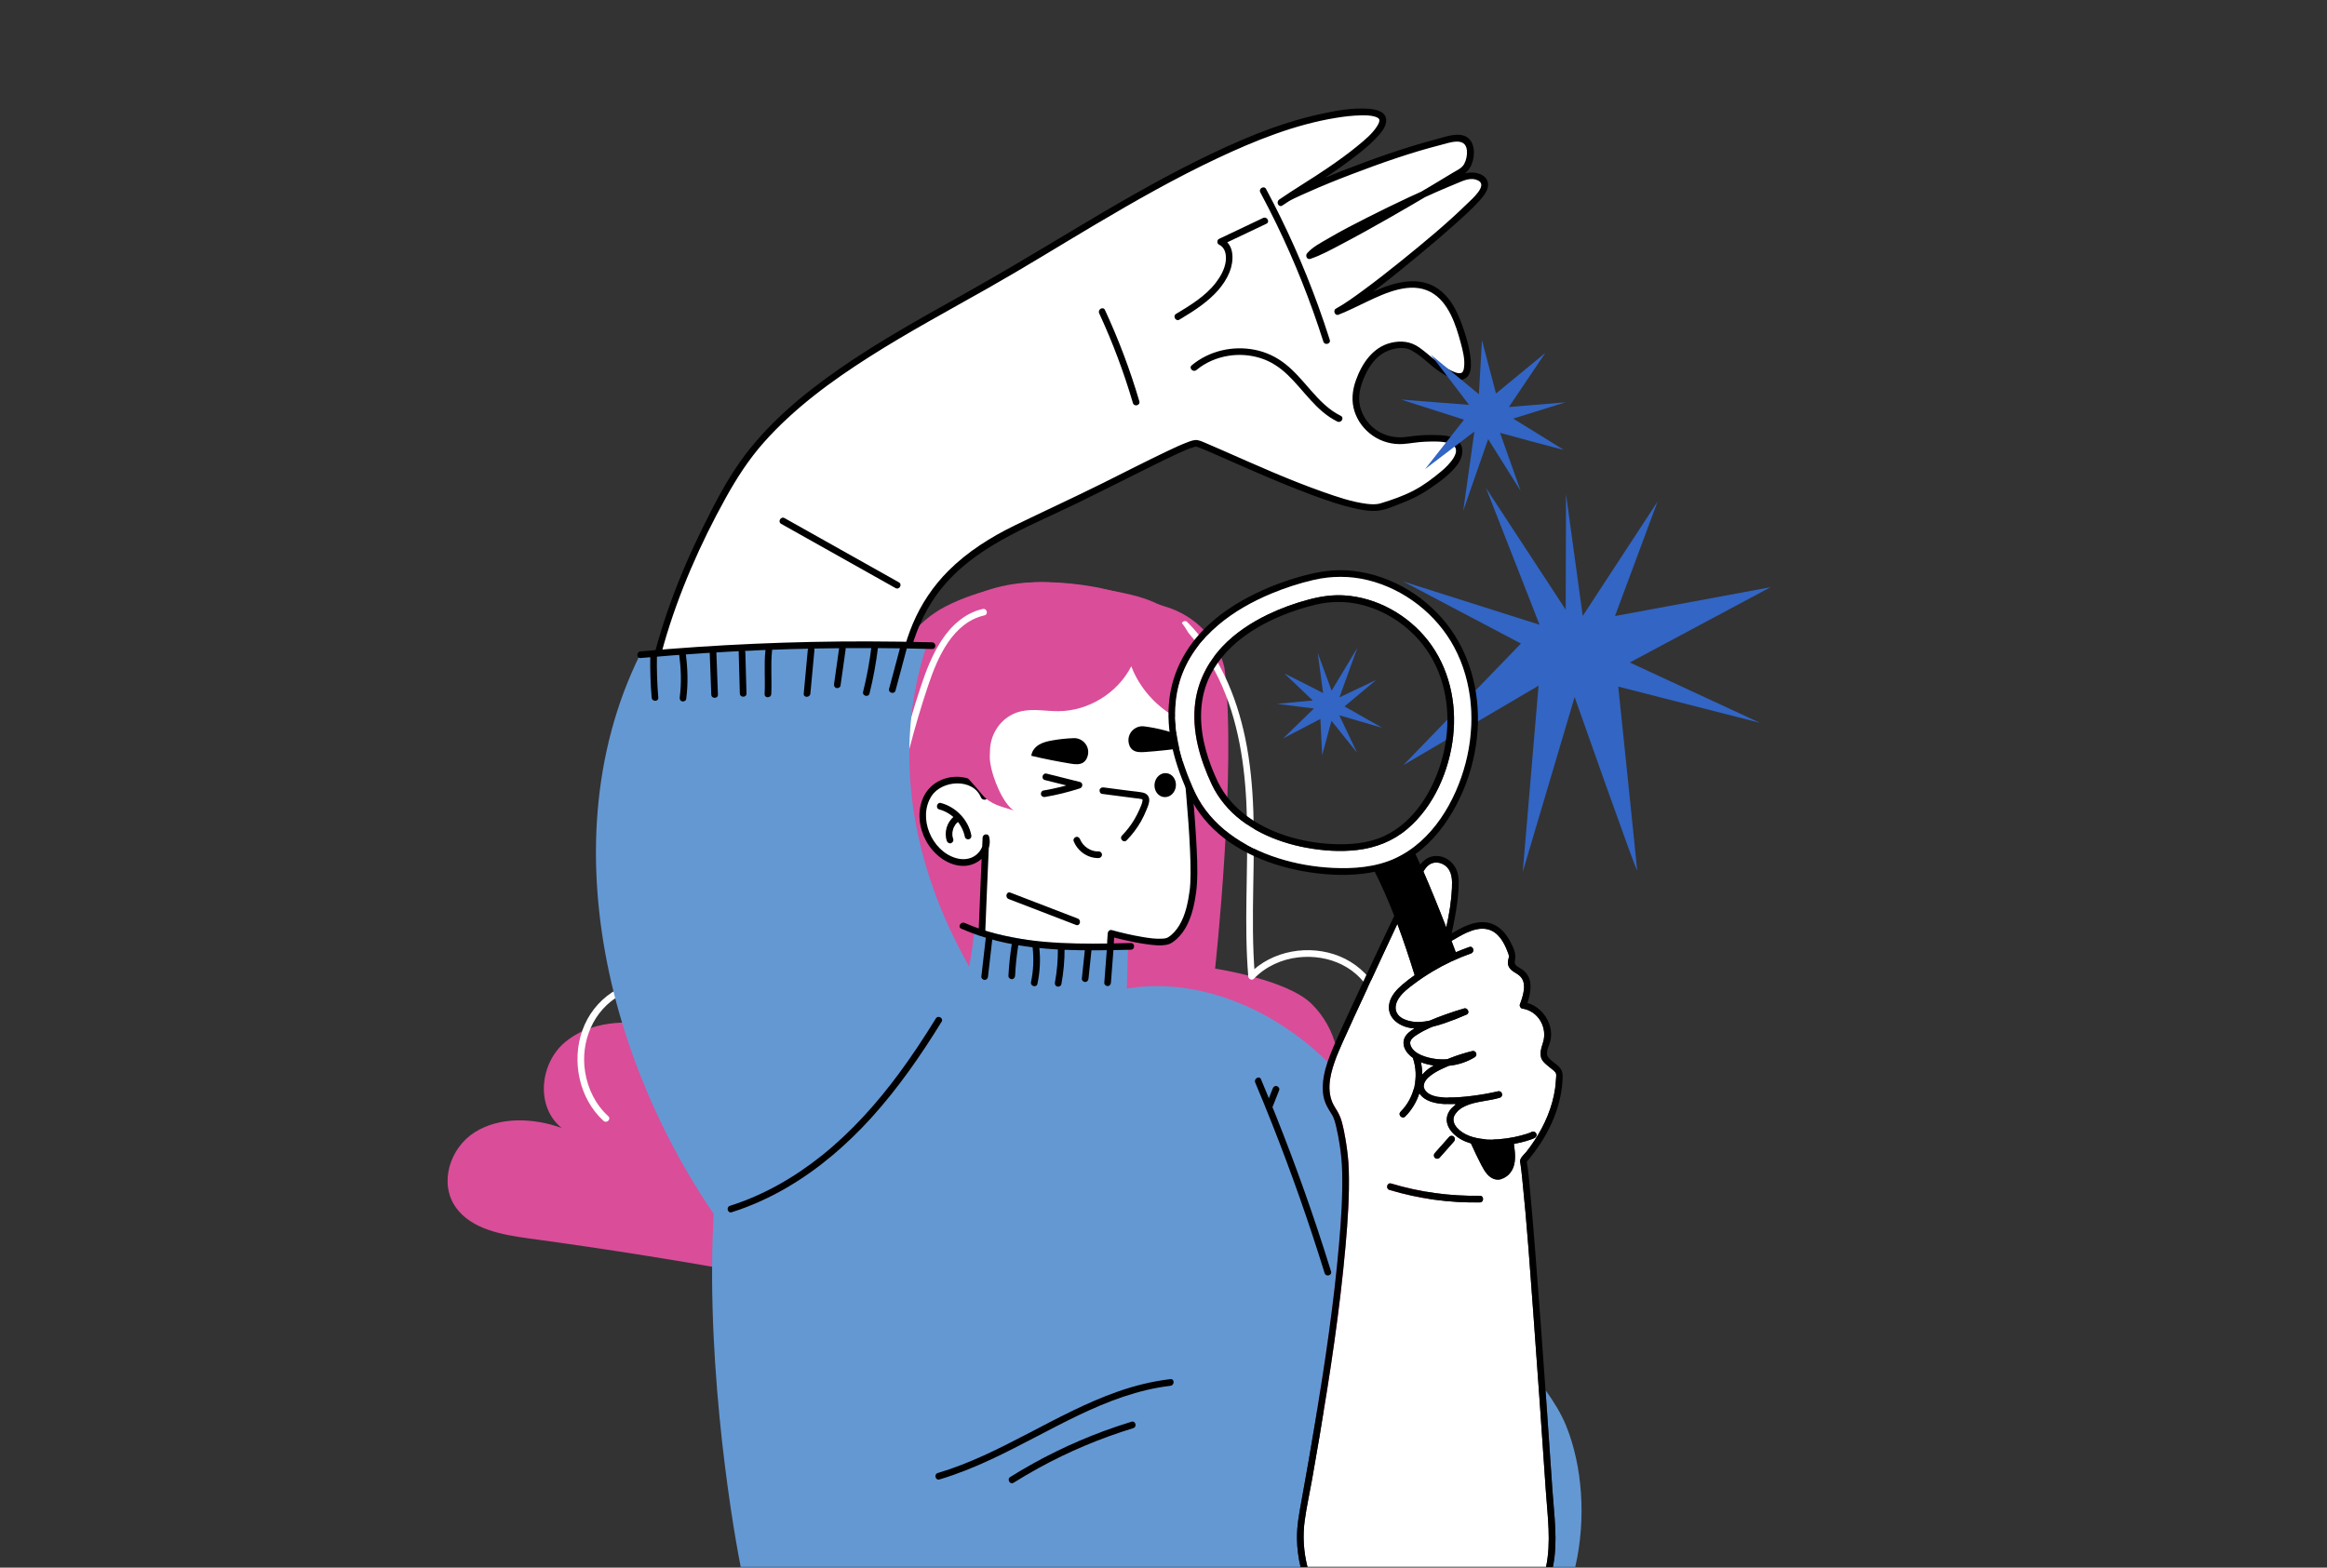 <?xml version="1.0" encoding="UTF-8"?>
<svg xmlns="http://www.w3.org/2000/svg" id="a" viewBox="0 0 1116 752">
  <rect x="0" y="0" width="1116" height="752" fill="#333333" stroke="none"/>
  <defs>
    <style>.b{fill:none;}.b,.c,.d,.e,.f,.g{stroke-width:0px;}.c{fill:#3265c4;}.d{fill:#6498d3;}.e{fill:#000;}.f{fill:#fff;}.g{fill:#da4d99;}</style>
  </defs>
  <path class="g" d="M587.22,320.3c-3.17-13.73-13.92-24.89-27.97-29.2-22.29-6.85-33.68-11.14-56.88-11.84-18.58-.56-41.99,6.84-53.4,14.28-16.26,10.59-20.2,25.68-24.37,44.21-7.76,34.47-15.52,68.94-23.28,103.41-17.67-13.46-44.03-15.08-62.55-3.83-18.52,11.24-27.83,34.51-22.09,55.22-15.86-3.85-33.99-2.63-45.9,7.56-11.91,10.19-14.02,30.8-1.43,40.98-13.71-4.93-29.88-5.44-41.77,2.13-11.9,7.57-17.23,24.56-8.86,36.13,7.55,10.44,22.21,13.01,35.22,14.78,149.14,20.25,296.65,54.51,439.68,102.11,11.44-10.53,16.51-27,12.98-42.14-3.53-15.14-15.53-28.48-30.74-34.12,10.86-15.95,13.08-37.12,5.82-55.35-7.27-18.22-23.84-33.05-43.34-38.76,7.47-14.12,2.52-32.72-9.38-44.38-11.91-11.66-46.21-16.84-46.21-16.84,0,0,10.5-96.14,4.48-144.34h0Z"></path>
  <path class="f" d="M428.3,355.26l-120.23,9.16c.97-46.13,19.55-93.69,42.74-133.57,26.32-45.28,87.17-73.42,132.4-99.83,44.08-25.73,111.71-70.96,162.42-76.79,50.19-5.77-22.14,36.53-31.42,42.96,7.84-5.96,58.05-25.64,82.88-30.73,11.32-2.32,8.71,12.7,4.72,15.18-20.12,12.51-63.52,37.59-73.82,41,5.99-7.16,59.64-32.49,75.09-38.08,2.71-.98,14.39.18,6.03,9.81-9.82,11.31-53.44,47.27-67.55,55.05,15.82-6.07,40.91-25.03,54.46-1.34,4.63,8.1,12.96,33.88,3.61,32.41-10.15-1.6-18.56-14.21-25.03-14.9-14.88-1.59-20.81,11.22-23.25,18.79-.15.45-.28.91-.4,1.36-3.85,14.58,9.22,27.89,24.09,25.39,6.39-1.07,12.94-1.18,19.36-.25,1.57.23,3.08.92,4.15,2.09,3.62,3.96-.58,9.5-4.44,12.81-11.76,10.07-17.32,12.7-31.73,17.27-14.76,4.68-82.31-29.14-88.3-30.36-4.4-.9-40.15,19.38-82.81,38.95-53.16,24.39-57.77,56.63-62.34,97.96l-.63,5.66Z"></path>
  <path class="e" d="M428.32,356.85c-13.56,1.03-27.13,2.07-40.69,3.1-21.59,1.65-43.18,3.29-64.78,4.94-4.92.38-9.84.75-14.76,1.13-.84.06-1.63-.77-1.61-1.58.59-25.84,6.42-51.35,15.2-75.59,4.43-12.24,9.62-24.2,15.4-35.86,5.33-10.76,10.91-21.68,17.87-31.5,12.64-17.83,29.66-32.08,47.49-44.48,18.83-13.1,38.92-24.24,58.92-35.42,17.96-10.04,35.59-20.62,53.24-31.2,19.39-11.62,38.93-23.04,59.18-33.11,18.82-9.36,38.47-17.94,59.06-22.49,7.59-1.67,15.78-3.22,23.59-2.6,3.22.25,8.05,1.13,8.36,5.16.27,3.52-2.82,6.8-5.05,9.13-3.89,4.04-8.39,7.5-12.88,10.84-9.12,6.77-18.74,12.83-28.31,18.94-1.18.76-2.37,1.51-3.53,2.31-1.72,1.18-3.21-1.56-1.6-2.76,3.37-2.52,7.48-4.21,11.29-5.94,6.32-2.87,12.75-5.49,19.22-8.01,14.72-5.74,29.7-11.09,44.98-15.1,4.99-1.31,13.13-4.56,16.61,1.09,2.45,3.98,1.42,10.6-1.61,14.05-1.77,2.01-4.82,3.3-7.09,4.68-3.17,1.93-6.36,3.84-9.56,5.74-7.01,4.16-14.06,8.26-21.14,12.3-7.48,4.26-15,8.46-22.63,12.46-4.87,2.56-9.84,5.35-15.08,7.1-1.64.55-2.5-1.56-1.55-2.67,2.6-3.04,6.71-5.12,10.1-7.1,6.07-3.56,12.33-6.81,18.61-9.98,13.18-6.65,26.56-13,40.19-18.68,4.13-1.72,8.03-3.79,12.6-2.7,2.23.53,4.52,1.85,5.13,4.21.85,3.24-1.64,6.4-3.63,8.65-3.67,4.14-7.86,7.85-11.98,11.54-5.93,5.31-11.99,10.45-18.13,15.51-11.11,9.15-22.4,18.5-34.61,26.18-.92.58-1.86,1.14-2.81,1.67-.41-.97-.81-1.95-1.22-2.92,10.08-3.91,19.31-10.09,30.03-12.28,5-1.02,10.23-1.07,14.99.95,5.17,2.2,9.04,6.58,11.64,11.46,1.95,3.65,3.42,7.61,4.69,11.55,1.4,4.33,2.59,8.84,2.91,13.4.2,2.82.16,6.86-2.6,8.53-3.74,2.27-9.51-1.31-12.55-3.36-4.61-3.1-8.46-7.48-13.37-10.1-4.14-2.21-10.06-.82-13.83,1.57-3.71,2.35-6.28,6.1-8.14,10-2,4.2-3.51,8.87-2.92,13.57.64,5.15,3.61,9.89,7.8,12.9,4.6,3.31,10,4.25,15.53,3.41,3.7-.56,7.42-.87,11.17-.82,3.32.05,7.33-.03,10.43,1.3,5.84,2.5,5.25,8.72,1.97,13.07-3.45,4.57-8.61,8.22-13.31,11.44-4.18,2.87-8.68,5.1-13.41,6.91-3.87,1.48-8.08,3.43-12.27,3.68-2.71.16-5.47-.28-8.12-.79-7.82-1.52-15.43-4.21-22.88-6.98-8.69-3.23-17.26-6.8-25.78-10.47-7.09-3.05-14.13-6.21-21.21-9.3-2.09-.91-4.11-1.8-6.21-2.61-.59-.22-1.17-.45-1.78-.62-.54-.15.26-.06-.29-.04-.13,0-.27,0-.79.15-2.61.69-5.11,1.86-7.56,2.97-4.23,1.92-8.39,3.98-12.55,6.04-11.92,5.91-23.78,11.93-35.73,17.77-24.4,11.91-51.79,21.58-68.14,44.62-12.22,17.22-15.46,38.34-17.81,58.84-.41,3.53-.79,7.07-1.18,10.6-.22,2.02-3.42,2.06-3.19.02,2.09-18.92,3.67-38.42,11.15-56.14,4.01-9.48,9.8-18.09,17.08-25.37,9.16-9.15,20.3-16.14,31.89-21.78,14.01-6.81,28.17-13.29,42.11-20.23,10.33-5.14,20.58-10.43,31-15.38,3.13-1.49,6.29-2.98,9.54-4.21,1.58-.6,3.42-1.36,5.13-.98,1.54.34,3.04,1.09,4.49,1.69,2.57,1.07,5.12,2.19,7.66,3.32,15.78,6.95,31.55,14.05,47.83,19.78,6.79,2.39,13.85,4.83,21.03,5.72,2.28.28,4.51.38,6.63-.27,5.38-1.64,10.78-3.49,15.78-6.11,4.88-2.55,9.26-5.88,13.47-9.41,3.08-2.58,11.41-10.69,3.64-13.22-3.48-1.14-7.88-.91-11.5-.8-3.59.11-7.08.84-10.65,1.1-5.13.37-10.4-1.08-14.62-4.02-4.07-2.84-7.19-6.91-8.71-11.65-1.58-4.94-1.07-10.02.65-14.84,2.84-7.98,8.04-15.89,16.76-18.02,4.89-1.19,9.51-.69,13.64,2.22,4.75,3.36,8.8,7.67,13.99,10.42,1.44.76,4.52,2.48,6.24,1.77.85-.35,1.1-1.57,1.23-2.43.59-3.91-.56-8.21-1.56-11.95-2.34-8.75-5.88-19.76-14.37-24.36-9.74-5.27-21.84.43-30.84,4.69-4.45,2.1-8.83,4.36-13.42,6.15-1.71.66-2.78-2.06-1.22-2.92,4.62-2.57,8.94-5.74,13.19-8.86,6.07-4.46,12-9.11,17.86-13.84,10.98-8.86,21.95-17.9,32.04-27.78,2-1.97,9.71-8.51,5.27-10.88-3.65-1.95-7.3.01-10.74,1.42-12.79,5.23-25.32,11.19-37.69,17.33-6.84,3.4-13.66,6.89-20.29,10.68-3.74,2.13-8.43,4.33-11.29,7.67l-1.55-2.67c4.08-1.37,7.96-3.5,11.78-5.46,6.19-3.19,12.29-6.54,18.36-9.94,13.12-7.35,26.12-14.92,38.95-22.76,1.98-1.21,4.46-2.18,5.61-4.29,1.05-1.93,1.52-4.36,1.31-6.54-.67-6.68-8.37-3.66-12.59-2.59-14.43,3.68-28.57,8.67-42.47,13.97-7.13,2.72-14.22,5.56-21.18,8.68-4.14,1.86-8.67,3.66-12.33,6.4l-1.6-2.76c7.67-5.29,15.73-10.01,23.43-15.28,4.92-3.37,9.78-6.84,14.38-10.63,3.37-2.78,7.1-5.8,9.4-9.57.44-.72.65-1.14.83-1.72.08-.25.17-.79.14-.56.03-.26-.05-.8,0-.55-.09-.46-.1-.5-.54-.85-.19-.15-.93-.54-1.43-.69-2.21-.68-4.6-.7-6.9-.65-3.95.09-7.91.55-11.8,1.18-19.87,3.22-38.92,10.9-57.03,19.43-20.02,9.43-39.29,20.38-58.31,31.64-17.1,10.13-33.98,20.62-51.27,30.42-19.21,10.88-38.68,21.33-57.31,33.19-18.33,11.67-36.14,24.72-50.62,41.05-7.23,8.16-13,17.12-18.27,26.63-6.13,11.06-11.75,22.42-16.72,34.05-9.98,23.34-17.53,48.04-20.46,73.31-.7,6.05-1.12,12.12-1.26,18.21-.54-.53-1.07-1.06-1.61-1.58,13.56-1.03,27.13-2.07,40.69-3.1,21.59-1.65,43.18-3.29,64.78-4.94,4.92-.37,9.84-.75,14.76-1.12,2.05-.16,2.06,3.04.02,3.19Z"></path>
  <path class="c" d="M774.54,295.52l20.4-54.9-35.88,54.84-8.02-58.43-.15,55.43-38.22-58.36,25.68,65.6-65.41-20.77,56.47,29.79-56.39,58.32,64.85-38.11-7.59,89.33,24.89-83.88s30.13,85.56,29.98,83.07-9.06-88.08-9.06-88.08l67.95,17.37-62.41-28.94,67.49-36.11-74.58,13.82Z"></path>
  <path class="f" d="M569.37,298.37c15.02,15.02,23.54,35.12,27.82,55.67,4.86,23.34,4.27,47.25,3.86,70.95-.25,14.45-.4,28.92.79,43.34-.91-.37-1.81-.75-2.72-1.12,10.9-11.35,28.93-14.35,43.33-8.46,7.35,3.01,13.51,8.27,17.44,15.21,3.84,6.78,5.54,14.76,5.04,22.52-.56,8.83-3.89,17.38-9.97,23.87-.52-.89-1.03-1.78-1.55-2.67,10.08-3.59,21.69.03,31.15,3.94,9.25,3.82,17.96,9.22,24.9,16.48,6.48,6.78,11.55,15.37,13.04,24.72,1.37,8.54.14,17.39-3.49,25.24-3.95,8.54-11.02,15.5-20.12,18.26-1.97.6-2.81-2.48-.84-3.08,15.55-4.72,23.07-22.23,21.64-37.45-1.74-18.47-17.11-32.38-33.02-39.8-4.8-2.24-9.85-4.01-14.99-5.26-5.73-1.4-11.76-2-17.42.02-1.59.57-2.57-1.59-1.55-2.67,9.89-10.54,11.73-27.32,5.6-40.22-3.09-6.52-8.13-11.78-14.57-15.03-6.42-3.25-13.82-4.36-20.94-3.59-8.06.87-15.8,4.38-21.43,10.24-1.01,1.06-2.61.18-2.72-1.12-2.07-25.17-.03-50.42-.63-75.62-.51-21.54-3.17-43.49-11.82-63.43-4.61-10.62-10.89-20.47-19.1-28.68-1.45-1.45.81-3.7,2.27-2.25h0Z"></path>
  <path class="f" d="M572.17,427.24c-1.23,8.95-3.58,18.82-11.15,23.75-4.93,3.21-28.13-3.3-28.13-3.3-1.43,14.38,1.95,15.68.53,30.06-.13,1.3-17.71,7.55-28.78,8.25-29.9,1.9-33.28-10.59-34.86-11.36,1.36-28.4,1.74-44.45,3.1-72.84,1.43,5.23-3.11,10.78-8.44,11.76-5.34.98-10.8-1.65-14.69-5.43-7.47-7.26-9.88-20.13-3.43-28.31,6.45-8.18,21.88-7.41,25.73,2.27-.36-14.73-.72-29.46-1.09-44.18-.05-1.86,57.59-52.06,92.74-20.15,0,0,11.28,89.08,8.47,109.48Z"></path>
  <path class="e" d="M573.71,427.65c-.78,5.6-1.92,11.27-4.53,16.34-1.23,2.38-2.84,4.63-4.83,6.43-1.33,1.21-2.78,2.34-4.57,2.73-3.23.7-6.7.23-9.93-.21-3.71-.5-7.38-1.26-11.02-2.1-2.13-.49-4.25-1.02-6.36-1.6.67-.52,1.34-1.04,2.01-1.55-.43,4.5-.46,8.97.07,13.46.45,3.84.9,7.63.79,11.51-.04,1.36-.12,2.72-.24,4.07-.08.87-.05,1.69-.68,2.36-.6.62-1.48,1.01-2.25,1.37-3.15,1.46-6.48,2.55-9.8,3.55-9.07,2.73-18.21,4.21-27.7,3.7-6.78-.36-14.07-1.61-19.77-5.56-1.67-1.16-3.18-2.52-4.45-4.1-.45-.56-.87-1.13-1.29-1.72-.16-.22-.21-.25,0,0-.01-.02-.18-.25-.2-.24,0,0-.15-.16-.16-.17-.14-.15.41.26.14.12-.47-.24-.81-.84-.79-1.37.89-18.53,1.54-37.06,2.32-55.6.24-5.75.5-11.5.78-17.25.08-1.74,2.68-2.26,3.14-.43,1.77,7.14-4.63,13.54-11.49,13.96-7.96.48-15.29-5.46-18.86-12.16-3.31-6.22-4.21-13.89-1.34-20.44,2.62-5.97,8.24-9.54,14.65-10.06,6.73-.54,13.56,2.57,16.21,8.99-1.05.14-2.09.29-3.14.43-.22-8.85-.44-17.71-.65-26.56-.11-4.47-.22-8.94-.33-13.41-.03-1.05-.05-2.1-.08-3.16-.01-.49-.09-1.04.04-1.53.08-.28.21-.48.36-.7.92-1.39,2.4-2.53,3.64-3.61,2.35-2.05,4.82-3.96,7.33-5.81,7.03-5.18,14.55-9.76,22.46-13.47,8.97-4.21,18.56-7.4,28.49-8.13,9.93-.73,20.02,1.41,28.3,7.09,1.16.79,2.28,1.65,3.36,2.55.84.7,1.75,1.28,1.94,2.41.05.27.07.54.1.8.21,1.69.42,3.38.62,5.07.84,6.91,1.64,13.82,2.4,20.73,1.06,9.53,2.05,19.06,2.95,28.61.9,9.65,1.72,19.32,2.28,29,.42,7.3.84,14.68.41,21.99-.07,1.23-.19,2.46-.36,3.69-.28,2.03-3.36,1.19-3.08-.83.06-.42-.04.36,0-.07.02-.13.03-.26.04-.39.03-.27.06-.55.08-.82.06-.65.1-1.3.14-1.96.08-1.47.11-2.95.12-4.42.03-3.6-.08-7.2-.23-10.8-.39-9.13-1.09-18.25-1.88-27.35-1.51-17.4-3.39-34.76-5.44-52.1-.44-3.72-.89-7.44-1.36-11.15.15.37.31.74.46,1.11-7.34-6.62-16.68-10.03-26.53-10.12-9.57-.08-19.06,2.56-27.8,6.3-8.09,3.46-15.77,7.89-22.98,12.93-4.3,3-8.75,6.17-12.38,10-.11.12-.22.24-.33.36-.29.31-.02.26-.02,0,0,.06-.12.15-.14.21.06-.16.08-1.18.18-.14.21,2.25.11,4.57.17,6.84.06,2.45.12,4.91.18,7.36.24,9.82.48,19.64.72,29.46.05,1.95-2.49,2-3.14.43-3.88-9.38-18.68-8.33-23.67-.7-6.78,10.36-.01,26.32,11.57,29.77,3.38,1.01,7.07.74,9.87-1.56,2.29-1.89,3.8-4.82,3.06-7.8,1.05-.14,2.09-.29,3.14-.43-.89,18.53-1.54,37.06-2.32,55.6-.24,5.75-.5,11.5-.78,17.25-.26-.46-.53-.91-.79-1.37.81.43,1.32,1.4,1.85,2.12.33.45,0,.01.3.4.22.27.44.54.68.81.53.6,1.1,1.16,1.7,1.69,3.97,3.47,9.84,5.14,15.2,5.84,9.02,1.18,18.09.31,26.86-1.97,3.76-.98,7.48-2.11,11.11-3.5,1.08-.41,2.16-.84,3.17-1.38.17-.09.32-.19.49-.27.39-.21.09-.06.11-.05,0,0,.1-.08.11-.1.15-.26-.19.3-.22.3l-.07.11c.02-.25.05-.5.07-.75.03-.4.06-.8.09-1.2.3-4.47-.01-8.84-.56-13.28-.59-4.79-.64-9.51-.18-14.32.1-1,.93-1.86,2.01-1.55,4.8,1.34,9.68,2.45,14.59,3.28,3.2.54,6.52,1.03,9.78.81,1.08-.07,1.95-.24,2.72-.74,2.13-1.37,3.86-3.41,5.17-5.56,3.12-5.13,4.26-11.24,5.07-17.11.28-2.03,3.37-1.19,3.08.83Z"></path>
  <path class="g" d="M452.63,296.06c9.89-10.23,24.21-15.28,38.39-16.46,14.18-1.19,28.4,1.14,42.39,3.78,11.09,2.09,22.8,4.73,30.85,12.64,12.4,12.19,13.77,35.73,10.26,52.76l-.26-.5c-14.28-3.84-26.45-14.83-31.72-28.65-6.53,12.82-20.56,21.46-34.94,21.53-5.82.03-11.72-1.23-17.42-.05-.38.08-.75.17-1.12.26-8.12,2.14-13.75,9.53-14.25,17.91-.15,2.48-.16,4.74,0,5.96,1.17,8.66,6.57,20.59,11.39,23.53-6.03-1.88-11.23-2.82-15.24-7.67-7.9-9.54-23.5-27.49-30.5-17.27-.41.6-.78,1.21-1.13,1.86-3.77-24.24-3.75-52.01,13.3-69.64Z"></path>
  <path class="e" d="M462.74,401.48c-1.25-6.27-6.07-11.52-12.26-13.18-1.98-.53-1.16-3.62.83-3.08,7.21,1.93,13.06,8.07,14.52,15.42.17.85-.25,1.72-1.12,1.96-.79.22-1.79-.27-1.96-1.12h0Z"></path>
  <path class="e" d="M459.78,393.99c-.35.27-.68.56-.99.89-.14.15-.28.31-.41.47-.18.22.2-.3-.08.1-.06.09-.12.17-.18.26-.25.37-.46.75-.66,1.15-.04.09-.09.19-.13.28-.11.24.08-.21-.01.04-.08.22-.16.44-.23.67-.12.4-.21.81-.28,1.22-.05.29,0-.06-.02.12,0,.1-.02.21-.03.31-.01.21-.02.42-.02.62,0,.23,0,.47.03.7,0,.1.02.21.03.31-.02-.17,0-.04.01.05.09.46.2.91.35,1.36.28.82-.32,1.74-1.12,1.96-.88.24-1.68-.3-1.96-1.12-1.4-4.06.02-9.01,3.43-11.66.68-.53,1.6-.65,2.26.01.55.56.67,1.73-.01,2.26h0Z"></path>
  <path class="e" d="M538.07,400.85c2.31-2.38,4.33-5,6.02-7.86.84-1.43,1.6-2.91,2.27-4.43.6-1.37,1.38-2.95,1.58-4.44.07-.51.02-.63-.47-.78-.82-.24-1.76-.27-2.59-.38-1.82-.24-3.64-.47-5.46-.71-3.64-.47-7.28-.95-10.92-1.42-.86-.11-1.32-1.2-1.13-1.96.24-.93,1.1-1.24,1.96-1.13,4.2.55,8.4,1.09,12.6,1.64,2.01.26,4.08.4,6.07.81,1.74.35,3.09,1.56,3.16,3.41.07,1.74-.78,3.55-1.42,5.12-.73,1.79-1.55,3.53-2.5,5.22-1.89,3.34-4.23,6.42-6.91,9.17-1.43,1.47-3.68-.79-2.25-2.27h0Z"></path>
  <path class="e" d="M553.71,376.08c-.34,3.17,1.67,5.99,4.49,6.29s5.39-2.02,5.73-5.19c.34-3.17-1.67-5.99-4.49-6.29s-5.39,2.02-5.73,5.19Z"></path>
  <path class="e" d="M516.04,443.71c-9.44-3.63-18.88-7.27-28.31-10.9-1.33-.51-2.65-1.02-3.98-1.53-1.9-.73-1.09-3.82.83-3.08,9.44,3.63,18.88,7.27,28.31,10.9,1.33.51,2.65,1.02,3.98,1.53,1.9.73,1.09,3.82-.83,3.08h0Z"></path>
  <path class="e" d="M518.69,355.09c2.19,1.35,3.46,3.82,3.17,6.37,0,.09-.02.17-.03.26-.23,1.61-.99,3.21-2.36,4.09-1.72,1.1-3.95.84-5.96.52-6.34-1.03-12.65-2.28-18.9-3.77.2-2.22,1.76-4.15,3.67-5.31,1.91-1.16,4.13-1.67,6.33-2.06,3.44-.61,6.92-.98,10.41-1.1,1.29-.05,2.57.32,3.67,1h0Z"></path>
  <path class="e" d="M544.92,349.09c-2.3,1.14-3.79,3.5-3.73,6.06,0,.09,0,.17,0,.26.08,1.62.7,3.29,1.98,4.29,1.61,1.25,3.85,1.19,5.89,1.05,6.41-.45,12.8-1.14,19.16-2.06,0-2.23-1.38-4.29-3.18-5.62-1.8-1.33-3.97-2.03-6.12-2.61-3.37-.91-6.8-1.59-10.27-2.03-1.29-.16-2.59.09-3.75.66h0Z"></path>
  <path class="e" d="M501.96,371.12c5.32,1.33,10.63,2.66,15.95,3.99,1.6.4,1.47,2.61,0,3.08-5.46,1.77-11.04,3.15-16.7,4.12-.85.15-1.72-.23-1.96-1.12-.21-.77.26-1.82,1.12-1.96,5.66-.97,11.24-2.35,16.7-4.12,0,1.03,0,2.05,0,3.08-5.32-1.33-10.63-2.66-15.95-3.99-1.99-.5-1.17-3.58.83-3.08h0Z"></path>
  <path class="e" d="M526.92,411.63c-5.28.11-10.13-3.3-12.02-8.18-.31-.8.35-1.75,1.12-1.96.9-.25,1.65.31,1.96,1.12.23.59.94,1.79,1.35,2.28.68.81,1.4,1.46,2.14,1.94.43.28.87.53,1.33.75.1.05.2.1.31.14.49.22-.13-.05.15.06.24.09.48.17.72.25.51.16,1.04.28,1.57.35.28.04-.2-.02.08,0,.14.01.28.03.42.03.28.02.57.02.85.01.86-.02,1.6.73,1.61,1.58,0,.88-.72,1.59-1.58,1.61h0Z"></path>
  <path class="f" d="M472.15,295.19c-15.24,3.48-22.43,20.02-26.93,33.4-6.87,20.42-12.23,41.36-16.12,62.55-2.19,11.96-3.9,24.01-5.12,36.11-.11,1.08-1.31,2.18-2.41,1.39-15.75-11.37-36.67-17.72-55.87-12.55-8.57,2.31-16.13,6.89-21.81,13.74-5.28,6.36-8.81,14.36-9.85,22.57-1.13,8.87.83,18.13,6.6,25.12,1.33,1.61-.66,3.5-2.27,2.25-11.45-8.96-28.36-9.37-40.87-2.4-13.06,7.27-19.19,22.34-16.88,36.85,1.28,8.1,5.01,15.68,11.1,21.23,1.52,1.38-.75,3.63-2.27,2.25-11.72-10.68-15.44-28.69-10.14-43.46,2.68-7.46,7.59-13.82,14.22-18.2,6.59-4.35,14.54-6.58,22.41-6.67,8.91-.09,17.66,2.65,24.7,8.15-.76.75-1.51,1.5-2.27,2.25-11.52-13.97-9.27-34.37.56-48.62,5.28-7.66,12.54-13.32,21.23-16.61,9.73-3.68,20.4-4.17,30.6-2.45,11.67,1.97,22.86,6.89,32.44,13.81l-2.41,1.39c2.24-22.16,6.05-44.15,11.47-65.76,2.7-10.78,5.8-21.45,9.29-32,2.54-7.68,5.46-15.36,9.91-22.17,4.7-7.2,11.26-13.28,19.84-15.24,2-.46,2.85,2.62.84,3.08h0Z"></path>
  <path class="d" d="M539.63,489.83c.48-.81,1.32-34.61,1.32-34.61-26.85-.86-47.45-2.99-73.46-9.76-2.25,19.41-6.41,38.61-12.4,57.21,31.62,3.03,63.24,6.05,94.85,9.08l-10.32-21.92Z"></path>
  <path class="d" d="M464.39,462.94c-26.66-47.32-36.94-101.26-20.12-152.91-32.11-2-135.64.56-137.49,4.34-45.86,93.31-11.62,214.71,55.4,294.21,24.45-25.66,52.34-48.02,82.7-66.31l19.52-79.33Z"></path>
  <path class="d" d="M622.01,738.22c-.1-6.38,1.12-12.55,2.26-18.8,2.34-12.84,4.59-25.69,6.7-38.56,4.6-27.97,8.79-56.06,11.24-84.31.99-11.38,1.74-22.84,1.48-34.27-.1-4.42-.52-8.75-1.2-13.12-.44-2.81-.94-5.62-1.61-8.38-.49-2.03-.98-4.28-2.11-6.08-1.77-2.81-3.37-5.33-4.01-8.67-.62-3.27-.46-6.58.14-9.84.42-2.3,1.05-4.56,1.8-6.79-26.59-26.22-64.95-42.39-101.22-34.23-11.02,2.48-21.43,7.05-31.77,11.59l3.8-2.6c-22.58-.21-44.69-27.68-66.89-31.78-136.42-25.2-95.71,247.14-85.39,299.26h268.49c-1.06-4.4-1.64-8.91-1.71-13.43Z"></path>
  <path class="b" d="M663.7,401.12c14.9-6.81,24.21-22.82,28.18-38.14,3.98-15.32,2.93-32.26-4.68-46.33-7.13-13.19-20.08-23.17-34.67-26.64-7.11-1.69-14.4-1.62-21.48.04-5.72,1.35-11.35,3.17-16.77,5.44-7.51,3.13-14.89,7.25-21.15,12.57-6.92,5.89-12.5,13.35-15.19,22.1-3.46,11.25-1.95,23.22,1.76,34.2,1.22,3.61,2.68,7.12,4.3,10.56,6.36,13.25,19.22,21.66,32.88,26.03,7.07,2.26,14.45,3.57,21.86,3.93,8.41.42,17.2-.22,24.95-3.77Z"></path>
  <path class="d" d="M744.56,715.06c.81,11.99,2.65,24.34.28,36.24-.02.11-.05.23-.07.34h10.71c5.34-23.11,3.4-48.61-4.44-67.81-2.37-5.8-5.83-11.38-9.81-16.94.23,3.23.46,6.46.68,9.69.9,12.83,1.78,25.65,2.65,38.48Z"></path>
  <path class="f" d="M686.07,512.05c.51-.33,1.05-.63,1.59-.93-2.08-.29-4.21-.78-6.21-1.57.44,1.96.65,3.96.66,5.96,1.16-1.38,2.6-2.58,3.97-3.47Z"></path>
  <path class="f" d="M693.61,444.85c1.39-6.16,2.44-12.46,2.72-18.71.18-3.95.22-8.29-3.27-10.93-2.18-1.65-5.35-2.04-7.65-.39-1.17.83-2.02,2.01-2.76,3.26,3.27,7.5,7.03,16.69,10.95,26.78Z"></path>
  <path class="f" d="M741.38,715.32c-1.92-28.18-3.87-56.36-5.95-84.53-1.61-21.76-3.09-43.57-5.36-65.27-.25-2.43-.55-5.25-.87-7.28-.05-.34-.15-.69-.18-1.04-.16-1.77,2.07-3.49,3.1-4.8,2.71-3.46,5.13-7.16,7.21-11.04,2.17-4.05,3.92-8.3,5.13-12.74.59-2.16,1.06-4.36,1.37-6.58.17-1.21.28-2.42.35-3.64.05-.91.31-2.7.1-3.37-.34-1.08-1.81-2.02-2.64-2.71-1.15-.97-2.41-1.87-3.4-3.01-2.36-2.68-1.23-6.14-.25-9.16,2.33-7.24-2.26-15.24-9.95-16.37-.8-.12-1.41-1.21-1.13-1.96,1.44-3.86,3.59-9.99.21-13.45-1.71-1.75-4.32-2.31-5.49-4.63-.51-1-.53-2.02-.34-3.11.1-.58.36-1.21.37-1.81.02-.86-.45-1.78-.75-2.58-1.66-4.39-4.45-9.2-9.32-10.45-3.4-.87-7.03.18-10.15,1.56-2.55,1.13-4.89,2.63-7.31,3.97.68,1.8,1.37,3.62,2.06,5.45,2.13-.91,4.29-1.75,6.48-2.52,1.94-.68,2.77,2.4.84,3.08-6.5,2.29-12.75,5.22-18.65,8.77-3.01,1.81-5.93,3.77-8.73,5.87-2.62,1.97-5.41,4.06-7.25,6.82-1.6,2.39-2.33,5.51-.39,7.95,1.48,1.86,3.9,2.72,6.16,3.17,3.06.61,6.1.32,9.07-.35,2.44-1.06,4.93-2,7.41-2.89,2.99-1.07,6.01-2.07,9.06-2.94,1.69-.48,2.92,2.17,1.22,2.92-3.43,1.52-6.94,2.89-10.48,4.1-1.97.67-3.95,1.29-5.95,1.76-.58.26-1.17.49-1.75.76-1.87.87-3.72,1.82-5.46,2.94-1.67,1.08-4.02,2.56-3.38,4.87,1.28,4.61,8.07,6.34,12.13,6.88,1.87.25,3.75.27,5.61.11.49-.19.98-.39,1.46-.58,3.42-1.34,6.92-2.44,10.49-3.31,1.76-.43,2.78,1.97,1.22,2.92-3.77,2.31-8.06,3.71-12.46,4.13-1.4.59-2.79,1.21-4.16,1.89-2.94,1.45-9.93,5.45-7.19,9.69,1.95,3.01,6.72,3.48,9.96,3.6,4.22.16,8.45-.21,12.63-.74,4.14-.52,8.28-1.23,12.35-2.19,2-.47,2.82,2.49.84,3.08-4.99,1.5-10.33,1.6-15.24,3.44-2.35.88-4.86,2.48-6.23,4.62-1.36,2.11-.67,4.45.88,6.23,3.19,3.67,8.31,5.12,13,5.56,4.88.45,9.82,0,14.61-.99,1.98-.41,3.96-.9,5.89-1.52.59-.19,1.18-.39,1.76-.61.01,0,.01,0,.02,0,.05-.03.11-.06.18-.09.84-.78,2.67-.41,2.79,1.13.1,1.36-1.56,1.84-2.54,2.2-1.64.61-3.34,1.08-5.05,1.49-1.08.26-2.18.5-3.29.71.03.23.07.46.1.68.48,3.53.88,7.23-.39,10.63-1.28,3.39-4.78,6.32-8.33,5.72-3.42-.57-5.43-3.93-7-6.95-1.75-3.37-3.39-6.82-4.97-10.33-3.21-.93-6.21-2.45-8.57-4.86-1.8-1.83-3.19-4.3-3.03-6.94.17-2.86,1.97-5.05,4.11-6.78-.03-.09-.07-.19-.1-.28-1.78.07-3.57.06-5.35-.05-4.15-.26-9.22-1.28-11.69-4.99-.04-.06-.06-.12-.1-.18-1.35,4.17-3.64,8.03-6.78,11.17-1.45,1.45-3.7-.81-2.25-2.27,6.6-6.6,8.94-16.7,6-25.55-.03-.1-.05-.2-.06-.29-1.1-.78-2.09-1.7-2.91-2.78-1.55-2.06-2.2-4.7-.98-7.09.93-1.82,2.82-3.17,4.63-4.27-.62-.05-1.23-.11-1.86-.21-5.92-.95-11.62-5.23-10.19-11.89.77-3.56,3.46-6.52,6.14-8.82,1.91-1.64,3.93-3.17,6-4.63-2.6-8.34-5.31-16.58-8.3-24.59-4.82,10.19-9.5,20.45-14.25,30.65-4.04,8.67-8.07,17.33-11.97,26.06-1.57,3.51-2.62,5.93-3.9,9.6-2.47,7.08-4.06,15.08.27,21.8,1.4,2.17,2.43,4.08,3.14,6.59.82,2.89,1.38,5.86,1.88,8.83.8,4.77,1.39,9.54,1.53,14.37.36,12.3-.49,24.65-1.58,36.9-2.72,30.54-7.37,60.91-12.46,91.14-1.17,6.94-2.37,13.88-3.61,20.82-1.15,6.46-2.59,12.93-3.48,19.43-1.02,7.44-.53,15.01,1.31,22.23h114.44c2.51-11.92.72-24.26-.1-36.32ZM688.13,553.13c2.31-2.6,4.61-5.21,6.92-7.81.55-.63,1.71-.6,2.26.01.61.68.58,1.59-.01,2.26-2.31,2.6-4.61,5.21-6.92,7.81-.55.63-1.71.6-2.26-.01-.61-.67-.58-1.59.01-2.26ZM667.17,567.73c13.79,4.15,28.13,6.14,42.53,5.88,2.06-.04,2.08,3.16.02,3.19-14.67.26-29.34-1.76-43.38-5.99-1.96-.59-1.15-3.68.83-3.08Z"></path>
  <path class="e" d="M634.76,526.03c.63,3.34,2.24,5.85,4.01,8.67,1.13,1.79,1.62,4.04,2.11,6.08.67,2.77,1.17,5.57,1.61,8.38.68,4.37,1.1,8.7,1.2,13.12.26,11.43-.49,22.89-1.48,34.27-2.45,28.25-6.64,56.34-11.24,84.31-2.12,12.87-4.36,25.73-6.7,38.56-1.14,6.25-2.35,12.42-2.26,18.8.07,4.52.65,9.03,1.71,13.43h3.31c-1.84-7.22-2.33-14.79-1.31-22.23.89-6.51,2.33-12.97,3.48-19.43,1.23-6.93,2.44-13.87,3.61-20.82,5.09-30.22,9.74-60.6,12.46-91.14,1.09-12.25,1.95-24.59,1.58-36.9-.14-4.83-.73-9.6-1.53-14.37-.5-2.96-1.06-5.93-1.88-8.83-.71-2.52-1.74-4.42-3.14-6.59-4.33-6.71-2.74-14.71-.27-21.8,1.28-3.67,2.33-6.08,3.9-9.6,3.9-8.73,7.94-17.4,11.97-26.06,4.75-10.2,9.42-20.46,14.25-30.65,2.98,8.01,5.7,16.25,8.3,24.59-2.07,1.46-4.09,2.99-6,4.63-2.68,2.3-5.38,5.26-6.14,8.82-1.43,6.66,4.26,10.94,10.19,11.89.62.1,1.24.16,1.86.21-1.81,1.1-3.7,2.44-4.63,4.27-1.22,2.39-.57,5.03.98,7.09.82,1.08,1.81,2,2.91,2.78.01.09.03.19.06.29,2.94,8.85.6,18.95-6,25.55-1.46,1.46.79,3.72,2.25,2.27,3.14-3.14,5.43-7,6.78-11.17.04.06.06.12.1.18,2.47,3.72,7.55,4.73,11.69,4.99,1.78.11,3.56.12,5.35.05.03.09.07.19.1.28-2.13,1.73-3.93,3.92-4.11,6.78-.16,2.64,1.23,5.1,3.03,6.94,2.36,2.41,5.36,3.93,8.57,4.86,1.58,3.51,3.22,6.96,4.97,10.33,1.57,3.03,3.58,6.38,7,6.95,3.55.59,7.05-2.33,8.33-5.72,1.28-3.39.87-7.1.39-10.63-.03-.22-.07-.45-.1-.68,1.1-.21,2.2-.45,3.29-.71,1.7-.41,3.4-.88,5.05-1.49.98-.36,2.64-.84,2.54-2.2-.11-1.53-1.95-1.91-2.79-1.13-.06.03-.13.06-.18.09,0,0-.01,0-.02,0-.58.23-1.16.43-1.76.61-1.93.62-3.9,1.11-5.89,1.52-4.78.98-9.73,1.44-14.61.99-4.68-.44-9.81-1.88-13-5.56-1.55-1.78-2.24-4.12-.88-6.23,1.38-2.14,3.88-3.74,6.23-4.62,4.9-1.84,10.24-1.93,15.24-3.44,1.97-.59,1.16-3.55-.84-3.08-4.06.96-8.2,1.67-12.35,2.19-4.18.52-8.42.9-12.63.74-3.24-.12-8.01-.59-9.96-3.6-2.74-4.24,4.25-8.24,7.19-9.69,1.37-.67,2.76-1.3,4.16-1.89,4.39-.42,8.69-1.82,12.46-4.13,1.56-.96.54-3.36-1.22-2.92-3.56.88-7.07,1.97-10.49,3.31-.48.19-.97.39-1.46.58-1.86.15-3.74.13-5.61-.11-4.06-.54-10.84-2.26-12.13-6.88-.64-2.3,1.7-3.78,3.38-4.87,1.74-1.12,3.58-2.07,5.46-2.94.57-.27,1.17-.51,1.75-.76,2-.47,3.99-1.09,5.95-1.76,3.55-1.21,7.06-2.58,10.48-4.1,1.7-.75.47-3.4-1.22-2.92-3.05.86-6.07,1.87-9.06,2.94-2.48.89-4.98,1.83-7.41,2.89-2.98.67-6.01.96-9.07.35-2.25-.45-4.68-1.31-6.16-3.17-1.94-2.44-1.21-5.56.39-7.95,1.85-2.76,4.63-4.85,7.25-6.82,2.81-2.11,5.72-4.07,8.73-5.87,5.91-3.55,12.15-6.49,18.65-8.77,1.93-.68,1.1-3.76-.84-3.08-2.19.77-4.35,1.61-6.48,2.52-.69-1.84-1.37-3.66-2.06-5.45,2.43-1.34,4.76-2.84,7.31-3.97,3.12-1.39,6.75-2.43,10.15-1.56,4.88,1.24,7.66,6.05,9.32,10.45.3.8.77,1.72.75,2.58-.01.6-.27,1.22-.37,1.81-.19,1.09-.16,2.1.34,3.11,1.18,2.32,3.78,2.88,5.49,4.63,3.39,3.46,1.24,9.59-.21,13.45-.28.74.33,1.84,1.13,1.96,7.68,1.13,12.28,9.13,9.95,16.37-.97,3.02-2.1,6.48.25,9.16,1,1.13,2.25,2.04,3.4,3.01.82.69,2.3,1.63,2.64,2.71.21.67-.04,2.46-.1,3.37-.07,1.22-.19,2.43-.35,3.64-.31,2.22-.78,4.42-1.37,6.58-1.21,4.43-2.97,8.69-5.13,12.74-2.07,3.88-4.5,7.58-7.21,11.04-1.03,1.31-3.26,3.03-3.1,4.8.03.34.12.69.18,1.04.32,2.03.62,4.85.87,7.28,2.26,21.71,3.75,43.51,5.36,65.27,2.08,28.17,4.04,56.35,5.95,84.53.82,12.06,2.6,24.4.1,36.32h3.28c.02-.11.05-.23.07-.34,2.38-11.9.54-24.25-.28-36.24-.87-12.83-1.75-25.66-2.65-38.48-.23-3.23-.46-6.46-.68-9.69-1.57-22.32-3.18-44.63-4.95-66.93-.75-9.47-1.52-18.95-2.41-28.41-.45-4.76-.8-9.59-1.62-14.31,4.8-5.66,8.97-11.88,12-18.67,2.9-6.49,4.78-13.41,5.15-20.53.14-2.64.16-4.45-1.74-6.4-1.56-1.59-3.84-2.76-5.15-4.58-1.57-2.19.61-5.67,1.09-7.95.58-2.75.33-5.62-.67-8.24-1.77-4.64-5.59-8.47-10.37-9.8,1.64-4.88,2.74-10.99-1.17-14.93-.98-.99-2.21-1.62-3.37-2.38-1.55-1.02-1.72-1.76-1.38-3.52.6-3.06-1.08-6.29-2.5-8.95-2.26-4.25-5.87-7.97-10.8-8.77-6.37-1.04-11.8,2.18-17.13,5.16.58-2.55,1.1-5.12,1.57-7.69.75-4.16,1.39-8.37,1.68-12.59.21-3.13.41-6.67-.71-9.67-1.67-4.48-6.26-7.73-11.11-7.08-2.86.38-4.87,1.98-6.46,4.05-.81-1.82-1.59-3.52-2.32-5.07,1.1-.78,2.17-1.62,3.22-2.5,7.76-6.57,13.73-15.23,18.07-24.37,4.28-8.99,7.02-18.63,8.15-28.52,2.2-19.36-2.33-39.61-14.51-55.06-11.48-14.56-29.17-24.47-47.77-25.61-6.89-.42-13.51.62-20.12,2.36-8.05,2.12-15.93,4.98-23.43,8.59-9.67,4.65-18.87,10.7-26.25,18.56-8.2,8.75-13.73,19.65-15.29,31.59-2.14,16.3,2.65,32.58,9.56,47.21,1.86,3.89,4.21,7.52,6.96,10.85,11.59,14.09,29.57,21.86,47.17,25.08,9.45,1.73,19.3,2.41,28.87,1.29,1.98-.23,3.93-.55,5.85-.97,3.44,6.78,6.51,13.86,9.34,21.15-6.67,13.95-13.2,27.97-19.69,42-3.15,6.81-6.34,13.61-9.31,20.5-1.07,2.49-2.1,5.02-2.96,7.6-.75,2.23-1.38,4.49-1.8,6.79-.59,3.26-.76,6.57-.14,9.84ZM612.85,411.6c-16.44-5.24-31.97-15.36-39.61-31.32-1.94-4.11-3.69-8.31-5.15-12.62-4.47-13.19-6.3-27.58-2.17-41.1,3.23-10.57,9.95-19.58,18.31-26.69,7.55-6.42,16.45-11.37,25.53-15.15,6.49-2.7,13.21-4.88,20.06-6.49,8.64-2.03,17.54-2.06,26.19.06,17.47,4.29,32.94,16.34,41.42,32.2,9.03,16.89,10.24,37.16,5.46,55.52-4.78,18.33-15.94,37.5-33.76,45.68-9.34,4.29-19.9,5.08-30.04,4.59-8.89-.43-17.74-1.99-26.23-4.7ZM685.41,414.82c2.3-1.65,5.47-1.26,7.65.39,3.49,2.64,3.45,6.99,3.27,10.93-.29,6.26-1.33,12.55-2.72,18.71-3.92-10.09-7.68-19.28-10.95-26.78.73-1.25,1.59-2.42,2.76-3.26ZM687.66,511.12c-.54.3-1.08.6-1.59.93-1.37.89-2.8,2.08-3.97,3.47,0-2-.22-4-.66-5.96,2,.78,4.13,1.28,6.21,1.57Z"></path>
  <path class="f" d="M669.12,411.71c17.82-8.18,28.98-27.35,33.76-45.68,4.79-18.35,3.57-38.62-5.46-55.52-8.48-15.86-23.95-27.91-41.42-32.2-8.65-2.13-17.55-2.09-26.19-.06-6.84,1.61-13.57,3.79-20.06,6.49-9.08,3.77-17.97,8.73-25.53,15.15-8.36,7.1-15.07,16.12-18.31,26.69-4.13,13.52-2.31,27.91,2.17,41.1,1.46,4.31,3.21,8.51,5.15,12.62,7.64,15.95,23.17,26.07,39.61,31.32,8.48,2.71,17.33,4.26,26.23,4.7,10.14.5,20.7-.3,30.04-4.59ZM626.56,406.65c-14.72-2.7-29.75-9.22-39.45-21-2.31-2.81-4.29-5.86-5.87-9.14-5.81-12.3-9.81-25.96-8.01-39.66,1.31-9.99,5.95-19.13,12.81-26.46,6.19-6.61,13.92-11.7,22.05-15.61,6.28-3.02,12.88-5.42,19.62-7.19,5.61-1.48,11.22-2.35,17.07-1.97,15.61,1.02,30.45,9.37,40.04,21.62,10.13,12.94,13.92,29.83,12.09,46.01-1.86,16.44-9.17,33.56-22,44.42-6.9,5.84-15.15,9.03-24.09,10.08-8.04.94-16.32.36-24.26-1.1Z"></path>
  <path class="e" d="M674.91,397.68c12.82-10.86,20.14-27.98,22-44.42,1.83-16.18-1.96-33.07-12.09-46.01-9.59-12.26-24.44-20.61-40.04-21.62-5.85-.38-11.46.49-17.07,1.97-6.74,1.77-13.33,4.18-19.62,7.19-8.13,3.91-15.86,8.99-22.05,15.61-6.86,7.33-11.49,16.47-12.81,26.46-1.8,13.7,2.2,27.36,8.01,39.66,1.57,3.28,3.56,6.33,5.87,9.14,9.7,11.77,24.73,18.29,39.45,21,7.94,1.46,16.22,2.04,24.26,1.1,8.94-1.05,17.19-4.24,24.09-10.08ZM616.89,400.95c-13.66-4.37-26.52-12.78-32.88-26.03-1.62-3.44-3.08-6.96-4.3-10.56-3.71-10.98-5.22-22.95-1.76-34.2,2.69-8.75,8.27-16.21,15.19-22.1,6.26-5.32,13.64-9.44,21.15-12.57,5.42-2.26,11.05-4.09,16.77-5.44,7.08-1.67,14.37-1.74,21.48-.04,14.59,3.48,27.54,13.45,34.67,26.64,7.61,14.07,8.66,31.01,4.68,46.33-3.98,15.32-13.28,31.33-28.18,38.14-7.75,3.55-16.54,4.18-24.95,3.77-7.41-.37-14.79-1.67-21.86-3.93Z"></path>
  <path class="e" d="M690.37,555.4c2.31-2.6,4.61-5.21,6.92-7.81.59-.67.62-1.58.01-2.26-.55-.61-1.7-.64-2.26-.01-2.31,2.6-4.61,5.21-6.92,7.81-.59.67-.62,1.58-.01,2.26.55.61,1.7.64,2.26.01Z"></path>
  <path class="e" d="M709.73,576.81c2.05-.04,2.03-3.23-.02-3.19-14.4.26-28.74-1.73-42.53-5.88-1.97-.59-2.79,2.49-.83,3.08,14.04,4.23,28.72,6.25,43.38,5.99Z"></path>
  <path class="c" d="M717.47,188.75l-6.74-25.54-1.47,25.88-23.11-18.99,18.39,24.11-32.56-2.53,30.13,9.65-18.67,23.71,23.65-18.03-5.34,37.99,11.95-34.34,15.58,24.81-9.88-27.83s30.97,8.48,30.39,8.06c-.59-.42-24.08-14.9-24.08-14.9l25.05-7.8-27.12,2.25,17.48-25.96-23.63,19.44Z"></path>
  <path class="c" d="M633.23,344.89l.88,17.34,4.45-16.45,12.3,15.34-8.57-18,20.61,6.03-18.08-10.28,15.22-12.73-17.66,8.4,8.58-23.72-12.33,20.48-6.67-18.07,2.59,19.24s-18.78-9.64-18.46-9.29c.32.35,13.48,12.84,13.48,12.84l-17.17,1.63,17.75,2.22-14.76,14.34,17.83-9.31Z"></path>
  <path class="e" d="M641.39,202.23c-10.13-4.94-16.02-14.96-23.95-22.51-3.75-3.57-8.02-6.41-12.99-7.95-4.86-1.51-10.1-1.91-15.13-1.12-5.67.89-11.11,3.17-15.53,6.86-1.57,1.31-3.83-.95-2.25-2.27,8.35-6.96,19.67-9.54,30.29-7.43,5.34,1.06,10.27,3.4,14.54,6.76,4.59,3.61,8.31,8.14,12.14,12.51,4.22,4.82,8.67,9.54,14.5,12.39,1.85.9.23,3.65-1.62,2.76h0Z"></path>
  <path class="e" d="M607.37,107.32c-7.05,3.35-14.09,6.69-21.14,10.04,0-.92,0-1.84,0-2.76,5.97,2.72,5.52,10.76,3.47,15.86-2.69,6.68-7.85,11.78-13.54,16.02-3.36,2.5-6.93,4.7-10.52,6.85-1.77,1.06-3.36-1.71-1.6-2.76,6.91-4.15,14.16-8.56,19.13-15.05,2.22-2.9,4.18-6.43,4.67-10.1.4-3.03-.16-6.66-3.22-8.06-1.06-.48-1.02-2.27,0-2.76,7.05-3.35,14.09-6.69,21.14-10.04,1.85-.88,3.46,1.88,1.6,2.76h0Z"></path>
  <path class="e" d="M634.67,163.88c-6.13-19.29-13.62-38.14-22.46-56.36-2.49-5.13-5.09-10.22-7.78-15.25-.97-1.81,1.79-3.41,2.76-1.6,9.64,18.01,17.99,36.71,24.96,55.92,1.97,5.44,3.83,10.92,5.59,16.44.62,1.96-2.46,2.8-3.08.84h0Z"></path>
  <path class="e" d="M543.33,193.33c-4.33-14.72-9.73-29.11-16.17-43.03-.86-1.85,1.9-3.47,2.76-1.6,6.56,14.17,12.08,28.81,16.49,43.79.58,1.98-2.5,2.81-3.08.84h0Z"></path>
  <path class="e" d="M429.49,282.11c-18.28-10.27-36.57-20.54-54.85-30.81-1.79-1.01-.18-3.76,1.62-2.76,18.28,10.27,36.57,20.54,54.85,30.81,1.79,1.01.18,3.76-1.62,2.76h0Z"></path>
  <path class="e" d="M542.36,455.59c-21.4.51-43.21.96-64.14-4.24-5.9-1.47-11.65-3.42-17.21-5.85-1.88-.82-.25-3.57,1.62-2.76,19.38,8.46,40.83,9.95,61.71,9.93,6,0,12-.14,18-.28,2.06-.05,2.08,3.14.02,3.19h0Z"></path>
  <path class="e" d="M534.08,454.59c-.43,5.61-.86,11.22-1.29,16.83-.07.86-.67,1.6-1.58,1.61-.81,0-1.68-.72-1.61-1.58.43-5.61.86-11.22,1.29-16.83.07-.86.67-1.6,1.59-1.61.81,0,1.68.72,1.61,1.58h0Z"></path>
  <path class="e" d="M523.49,455.55c-.49,4.64-.98,9.28-1.47,13.92-.09.86-.65,1.6-1.58,1.61-.79,0-1.7-.72-1.61-1.59.49-4.64.98-9.28,1.47-13.92.09-.86.65-1.6,1.58-1.61.79,0,1.7.72,1.61,1.59h0Z"></path>
  <path class="e" d="M510.55,454.99c.05,5.75-.48,11.5-1.53,17.15-.16.85-1.17,1.34-1.96,1.13-.89-.24-1.29-1.1-1.13-1.96,1-5.38,1.46-10.83,1.42-16.3-.02-2.06,3.18-2.08,3.19-.02h0Z"></path>
  <path class="e" d="M498.43,454.56c.65,5.8.32,11.67-.89,17.38-.43,2.01-3.51,1.18-3.08-.83,1.15-5.43,1.4-11.01.78-16.53-.1-.86.79-1.6,1.59-1.61.94,0,1.51.72,1.61,1.58h0Z"></path>
  <path class="e" d="M488.37,453.32c-.78,4.9-1.29,9.84-1.55,14.8-.04.86-.69,1.6-1.58,1.61-.82,0-1.65-.72-1.61-1.58.27-5.24.83-10.46,1.66-15.65.14-.85,1.18-1.34,1.96-1.13.91.24,1.27,1.1,1.13,1.96h0Z"></path>
  <path class="e" d="M475.9,450.49c-.69,5.99-1.38,11.99-2.06,17.98-.1.86-.65,1.6-1.59,1.61-.78,0-1.71-.72-1.61-1.58.69-5.99,1.38-11.99,2.06-17.98.1-.86.65-1.6,1.58-1.61.78,0,1.71.72,1.61,1.58h0Z"></path>
  <path class="e" d="M447.05,311.33c-18.18-.5-36.37-.59-54.55-.26-18.18.33-36.35,1.07-54.5,2.23-10.27.66-20.54,1.45-30.79,2.36-2.05.18-2.06-3.01-.02-3.19,18.11-1.62,36.26-2.84,54.43-3.64,18.17-.8,36.35-1.18,54.54-1.15,10.29.02,20.59.17,30.87.45,2.05.06,2.08,3.25.02,3.19h0Z"></path>
  <path class="e" d="M434.95,310.79c-1.82,6.82-3.65,13.64-5.47,20.46-.53,1.98-3.62,1.16-3.08-.83,1.82-6.82,3.65-13.64,5.47-20.46.53-1.98,3.62-1.16,3.08.83h0Z"></path>
  <path class="e" d="M421.15,310.02c-.92,7.63-2.29,15.2-4.14,22.66-.5,2-3.58,1.17-3.08-.83,1.79-7.18,3.15-14.46,4.03-21.81.1-.86.65-1.59,1.58-1.61.78-.01,1.71.73,1.61,1.59h0Z"></path>
  <path class="e" d="M405.56,311.52c-.82,5.8-1.64,11.61-2.46,17.41-.12.86-1.19,1.33-1.96,1.13-.92-.25-1.25-1.1-1.13-1.96.82-5.8,1.64-11.61,2.46-17.41.12-.86,1.19-1.33,1.96-1.13.92.25,1.25,1.1,1.13,1.96h0Z"></path>
  <path class="e" d="M390.59,311.86c-.65,6.96-1.29,13.91-1.94,20.87-.19,2.03-3.38,2.07-3.19.02.65-6.96,1.29-13.91,1.94-20.87.19-2.03,3.38-2.07,3.19-.02h0Z"></path>
  <path class="e" d="M370.27,312.1c-.74,6.92-.03,13.9-.38,20.83-.11,2.05-3.3,2.08-3.19.02.36-6.93-.35-13.91.38-20.83.09-.86.65-1.6,1.59-1.61.79,0,1.7.72,1.61,1.59h0Z"></path>
  <path class="e" d="M357.46,313c.18,6.55.37,13.11.55,19.66.06,2.06-3.14,2.08-3.19.02-.18-6.55-.37-13.11-.55-19.66-.06-2.06,3.14-2.08,3.19-.02h0Z"></path>
  <path class="e" d="M343.55,312.67l.76,20.53c.08,2.06-3.12,2.07-3.19.02-.25-6.84-.5-13.69-.76-20.53-.08-2.06,3.12-2.07,3.19-.02h0Z"></path>
  <path class="e" d="M328.88,313.56c.96,7.29,1.17,14.46.21,21.77-.11.86-1.2,1.33-1.96,1.13-.92-.25-1.24-1.1-1.13-1.96.92-6.99.6-13.94-.32-20.92-.11-.86.8-1.6,1.58-1.61.95,0,1.5.73,1.61,1.58h0Z"></path>
  <path class="e" d="M315.06,314.53c-.13,6.71.09,13.41.65,20.1.17,2.05-3.02,2.06-3.19.02-.56-6.68-.78-13.39-.65-20.1.04-2.05,3.23-2.08,3.19-.02h0Z"></path>
  <path class="e" d="M635.27,610.74c-7.47-24.15-15.86-48.02-25.16-71.53-2.63-6.66-5.34-13.29-8.12-19.89-.79-1.87,1.97-3.49,2.76-1.6,9.9,23.5,18.92,47.38,26.98,71.57,2.28,6.84,4.48,13.71,6.62,20.6.61,1.97-2.47,2.8-3.08.84h0Z"></path>
  <path class="e" d="M613.48,522.96c-1.02,2.58-2.04,5.17-3.06,7.75-.31.77-1.07,1.41-1.96,1.13-.75-.24-1.46-1.12-1.13-1.96,1.02-2.58,2.04-5.17,3.06-7.75.31-.77,1.07-1.41,1.96-1.13.75.24,1.46,1.12,1.13,1.96h0Z"></path>
  <path class="e" d="M451.56,490.16c-9.96,16.19-20.86,31.89-33.64,46-11.81,13.03-25.32,24.66-40.54,33.54-8.36,4.88-17.23,8.89-26.46,11.82-1.96.62-2.8-2.46-.84-3.08,16.09-5.1,30.95-13.63,44.09-24.16,14.16-11.35,26.36-24.96,37.12-39.53,6.24-8.46,12.02-17.24,17.53-26.19,1.07-1.75,3.84-.14,2.76,1.62h0Z"></path>
  <path class="e" d="M561.35,664.78c-15.4,1.8-30.03,7.41-43.94,14.05-14.24,6.8-27.94,14.68-42.25,21.33-7.97,3.71-16.14,7.03-24.58,9.54-1.98.59-2.81-2.49-.84-3.08,15.18-4.51,29.35-11.69,43.35-18.99,13.94-7.26,27.87-14.75,42.73-19.99,8.27-2.92,16.79-5.04,25.5-6.06,2.04-.24,2.04,2.96.02,3.19h0Z"></path>
  <path class="e" d="M543.5,685.1c-15.74,4.81-30.97,11.21-45.4,19.14-4.07,2.23-8.06,4.58-12,7.04-1.75,1.09-3.34-1.68-1.6-2.76,14.12-8.83,29.13-16.2,44.74-21.98,4.42-1.64,8.9-3.14,13.41-4.52,1.97-.6,2.81,2.48.84,3.08h0Z"></path>
</svg>

